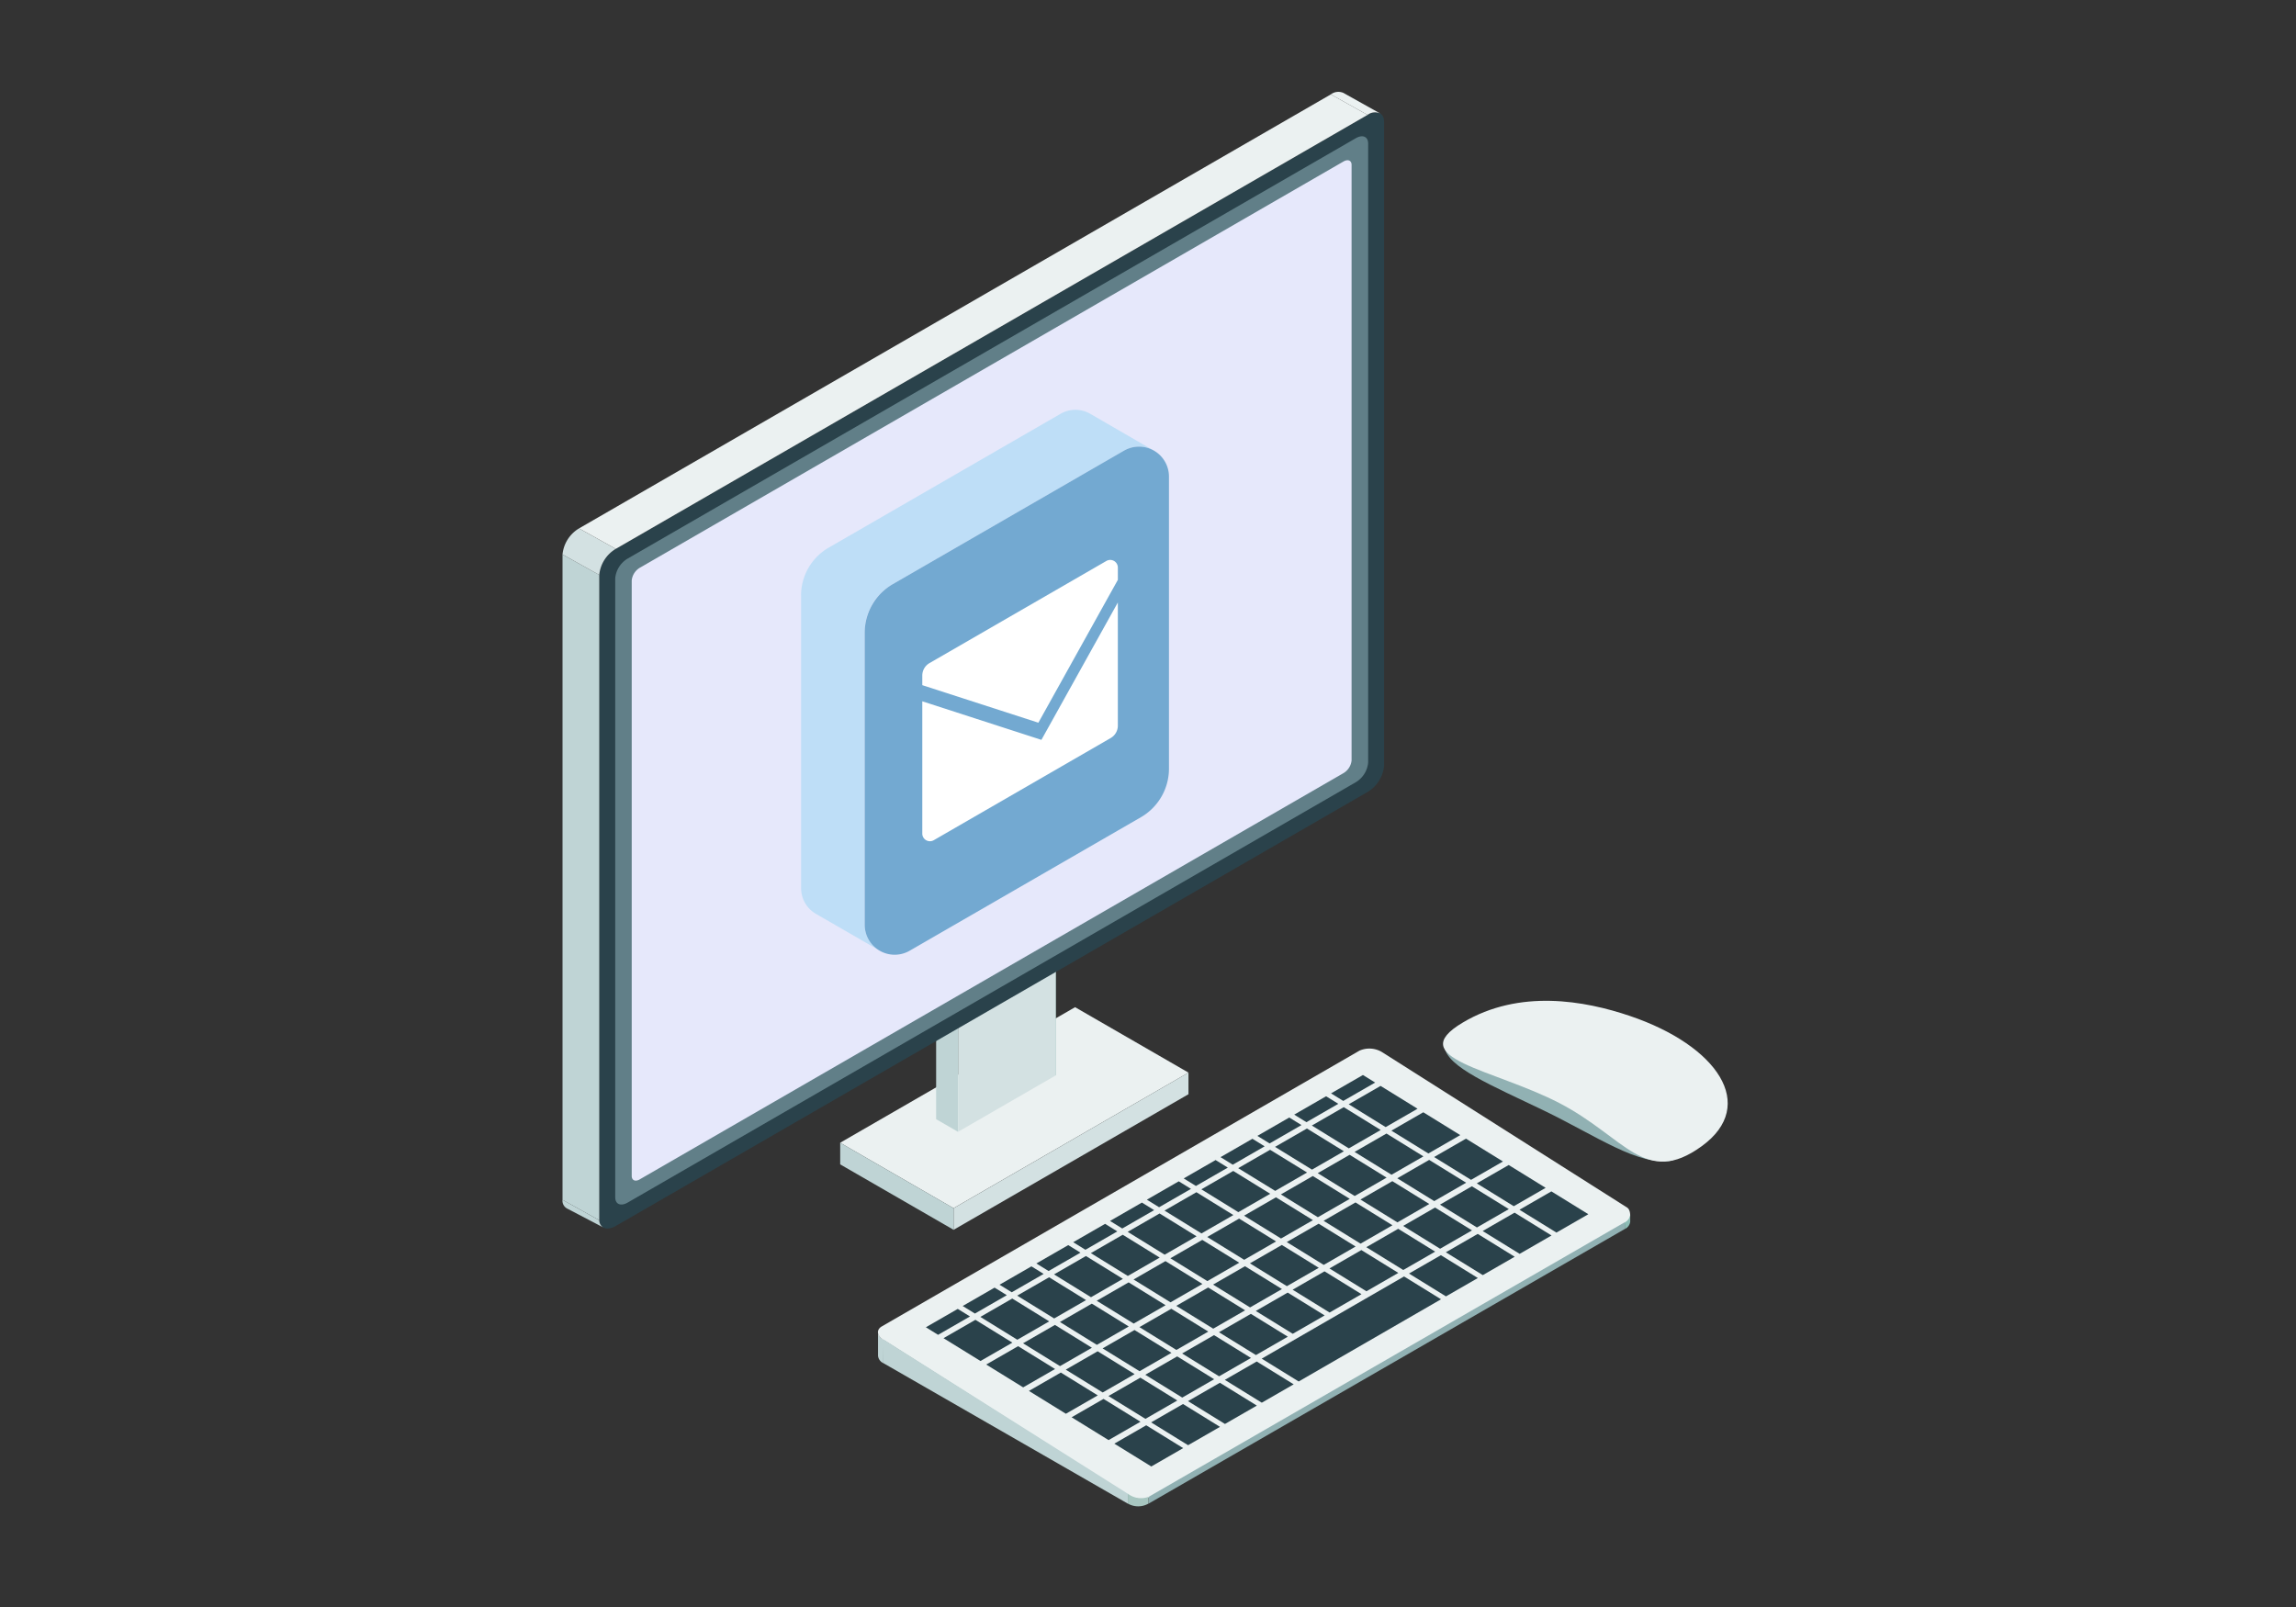 <svg xmlns="http://www.w3.org/2000/svg" xmlns:xlink="http://www.w3.org/1999/xlink" width="200" height="140" viewBox="0 0 200 140">
  <rect x="0" y="0" width="200" height="140" fill="#333333" stroke="none"/>
  <defs>
    <clipPath id="clip-path">
      <rect id="長方形_10443" data-name="長方形 10443" width="101.499" height="123.231" fill="none"/>
    </clipPath>
  </defs>
  <g id="works_flow_01" transform="translate(-178 -4817)">
    <g id="グループ_7662" data-name="グループ 7662" transform="translate(227 4825)">
      <g id="グループ_7661" data-name="グループ 7661" clip-path="url(#clip-path)">
        <path id="パス_10741" data-name="パス 10741" d="M113.187,445.84a.8.8,0,0,1-.47-.637v-2.082a.793.793,0,0,0,.48.658Z" transform="translate(-85.234 -335.081)" fill="#bfd4d5"/>
        <path id="パス_10742" data-name="パス 10742" d="M178.09,356.88l-41.6,24.019a2.133,2.133,0,0,1-1.972-.127l-21.343-13.537c-.585-.361-.65-.89-.146-1.182l41.6-24.019a2.133,2.133,0,0,1,1.972.127L177.944,355.7c.394.259.275,1.091.146,1.182" transform="translate(-85.212 -258.501)" fill="#ebf1f1"/>
        <path id="パス_10743" data-name="パス 10743" d="M347.9,394.878l-2.778,1.6-3.22-1.989,2.778-1.6Z" transform="translate(-258.543 -297.097)" fill="#2a424b"/>
        <path id="パス_10744" data-name="パス 10744" d="M332.645,385.455l-2.778,1.6-3.22-1.989,2.778-1.6Z" transform="translate(-247.006 -289.972)" fill="#2a424b"/>
        <path id="パス_10745" data-name="パス 10745" d="M317.389,376.033l-2.778,1.6-3.22-1.989,2.778-1.6Z" transform="translate(-235.47 -282.846)" fill="#2a424b"/>
        <path id="パス_10746" data-name="パス 10746" d="M302.133,366.61l-2.778,1.6-3.22-1.989,2.778-1.6Z" transform="translate(-223.933 -275.721)" fill="#2a424b"/>
        <path id="パス_10747" data-name="パス 10747" d="M286.877,357.187l-2.778,1.6-3.22-1.989,2.778-1.6Z" transform="translate(-212.397 -268.595)" fill="#2a424b"/>
        <path id="パス_10748" data-name="パス 10748" d="M334.742,402.476l-2.778,1.6-3.22-1.989,2.778-1.6Z" transform="translate(-248.591 -302.842)" fill="#2a424b"/>
        <path id="パス_10749" data-name="パス 10749" d="M319.486,393.053l-2.778,1.6-3.22-1.989,2.778-1.6Z" transform="translate(-237.055 -295.717)" fill="#2a424b"/>
        <path id="パス_10750" data-name="パス 10750" d="M304.23,383.63l-2.778,1.6-3.22-1.989,2.778-1.6Z" transform="translate(-225.518 -288.592)" fill="#2a424b"/>
        <path id="パス_10751" data-name="パス 10751" d="M288.974,374.208l-2.778,1.6-3.22-1.989,2.778-1.6Z" transform="translate(-213.982 -281.466)" fill="#2a424b"/>
        <path id="パス_10752" data-name="パス 10752" d="M273.717,364.785l-2.778,1.6-3.22-1.989,2.778-1.6Z" transform="translate(-202.446 -274.341)" fill="#2a424b"/>
        <path id="パス_10753" data-name="パス 10753" d="M321.582,410.074l-2.778,1.6-3.22-1.989,2.778-1.6Z" transform="translate(-238.64 -308.588)" fill="#2a424b"/>
        <path id="パス_10754" data-name="パス 10754" d="M306.326,400.651l-2.778,1.6-3.22-1.989,2.778-1.6Z" transform="translate(-227.103 -301.462)" fill="#2a424b"/>
        <path id="パス_10755" data-name="パス 10755" d="M291.07,391.228l-2.778,1.6-3.22-1.989,2.778-1.6Z" transform="translate(-215.567 -294.337)" fill="#2a424b"/>
        <path id="パス_10756" data-name="パス 10756" d="M275.814,381.806l-2.778,1.6-3.22-1.989,2.778-1.6Z" transform="translate(-204.031 -287.212)" fill="#2a424b"/>
        <path id="パス_10757" data-name="パス 10757" d="M260.558,372.383l-2.778,1.6L254.56,372l2.778-1.6Z" transform="translate(-192.494 -280.086)" fill="#2a424b"/>
        <path id="パス_10758" data-name="パス 10758" d="M308.422,417.672l-2.778,1.6-3.22-1.989,2.778-1.6Z" transform="translate(-228.689 -314.333)" fill="#2a424b"/>
        <path id="パス_10759" data-name="パス 10759" d="M293.166,408.249l-2.778,1.6-3.22-1.989,2.778-1.6Z" transform="translate(-217.152 -307.208)" fill="#2a424b"/>
        <path id="パス_10760" data-name="パス 10760" d="M277.91,398.826l-2.778,1.6-3.22-1.989,2.778-1.6Z" transform="translate(-205.616 -300.082)" fill="#2a424b"/>
        <path id="パス_10761" data-name="パス 10761" d="M262.654,389.4l-2.778,1.6-3.22-1.989,2.778-1.6Z" transform="translate(-194.079 -292.957)" fill="#2a424b"/>
        <path id="パス_10762" data-name="パス 10762" d="M247.4,379.98l-2.778,1.6L241.4,379.6l2.778-1.6Z" transform="translate(-182.543 -285.832)" fill="#2a424b"/>
        <path id="パス_10763" data-name="パス 10763" d="M280.006,415.847l-2.778,1.6-3.22-1.989,2.778-1.6Z" transform="translate(-207.201 -312.953)" fill="#2a424b"/>
        <path id="パス_10764" data-name="パス 10764" d="M264.75,406.424l-2.778,1.6-3.22-1.989,2.778-1.6Z" transform="translate(-195.665 -305.828)" fill="#2a424b"/>
        <path id="パス_10765" data-name="パス 10765" d="M249.494,397l-2.778,1.6-3.22-1.989,2.778-1.6Z" transform="translate(-184.128 -298.702)" fill="#2a424b"/>
        <path id="パス_10766" data-name="パス 10766" d="M234.238,387.578l-2.778,1.6-3.22-1.989,2.778-1.6Z" transform="translate(-172.592 -291.577)" fill="#2a424b"/>
        <path id="パス_10767" data-name="パス 10767" d="M266.846,423.445l-2.778,1.6-3.22-1.989,2.778-1.6Z" transform="translate(-197.25 -318.699)" fill="#2a424b"/>
        <path id="パス_10768" data-name="パス 10768" d="M251.59,414.022l-2.778,1.6-3.22-1.989,2.778-1.6Z" transform="translate(-185.713 -311.573)" fill="#2a424b"/>
        <path id="パス_10769" data-name="パス 10769" d="M236.334,404.6l-2.778,1.6-3.22-1.989,2.778-1.6Z" transform="translate(-174.177 -304.448)" fill="#2a424b"/>
        <path id="パス_10770" data-name="パス 10770" d="M221.078,395.176l-2.778,1.6-3.22-1.989,2.778-1.6Z" transform="translate(-162.641 -297.322)" fill="#2a424b"/>
        <path id="パス_10771" data-name="パス 10771" d="M253.687,431.042l-2.778,1.6-3.22-1.989,2.778-1.6Z" transform="translate(-187.299 -324.444)" fill="#2a424b"/>
        <path id="パス_10772" data-name="パス 10772" d="M238.43,421.62l-2.778,1.6-3.22-1.989,2.778-1.6Z" transform="translate(-175.762 -317.319)" fill="#2a424b"/>
        <path id="パス_10773" data-name="パス 10773" d="M223.174,412.2l-2.778,1.6-3.22-1.989,2.778-1.6Z" transform="translate(-164.226 -310.193)" fill="#2a424b"/>
        <path id="パス_10774" data-name="パス 10774" d="M207.918,402.774l-2.778,1.6-3.22-1.989,2.778-1.6Z" transform="translate(-152.689 -303.068)" fill="#2a424b"/>
        <path id="パス_10775" data-name="パス 10775" d="M265.409,425.27l-12.4,7.161-3.22-1.989,12.4-7.161Z" transform="translate(-188.884 -320.078)" fill="#2a424b"/>
        <path id="パス_10776" data-name="パス 10776" d="M240.527,438.64l-2.778,1.6-3.22-1.989,2.778-1.6Z" transform="translate(-177.347 -330.189)" fill="#2a424b"/>
        <path id="パス_10777" data-name="パス 10777" d="M225.271,429.217l-2.778,1.6-3.22-1.989,2.778-1.6Z" transform="translate(-165.811 -323.064)" fill="#2a424b"/>
        <path id="パス_10778" data-name="パス 10778" d="M210.014,419.794l-2.778,1.6-3.22-1.989,2.778-1.6Z" transform="translate(-154.274 -315.938)" fill="#2a424b"/>
        <path id="パス_10779" data-name="パス 10779" d="M194.758,410.372l-2.778,1.6-3.22-1.989,2.778-1.6Z" transform="translate(-142.738 -308.813)" fill="#2a424b"/>
        <path id="パス_10780" data-name="パス 10780" d="M242.623,455.661l-2.778,1.6-3.22-1.989,2.778-1.6Z" transform="translate(-178.933 -343.06)" fill="#2a424b"/>
        <path id="パス_10781" data-name="パス 10781" d="M227.367,446.238l-2.778,1.6-3.22-1.989,2.778-1.6Z" transform="translate(-167.396 -335.935)" fill="#2a424b"/>
        <path id="パス_10782" data-name="パス 10782" d="M212.111,436.815l-2.778,1.6-3.22-1.989,2.778-1.6Z" transform="translate(-155.86 -328.809)" fill="#2a424b"/>
        <path id="パス_10783" data-name="パス 10783" d="M196.855,427.392l-2.778,1.6-3.22-1.989,2.778-1.6Z" transform="translate(-144.323 -321.684)" fill="#2a424b"/>
        <path id="パス_10784" data-name="パス 10784" d="M181.6,417.97l-2.778,1.6-3.22-1.989,2.778-1.6Z" transform="translate(-132.787 -314.558)" fill="#2a424b"/>
        <path id="パス_10785" data-name="パス 10785" d="M229.463,463.259l-2.778,1.6-3.22-1.989,2.778-1.6Z" transform="translate(-168.981 -348.805)" fill="#2a424b"/>
        <path id="パス_10786" data-name="パス 10786" d="M214.207,453.836l-2.778,1.6-3.22-1.989,2.778-1.6Z" transform="translate(-157.445 -341.68)" fill="#2a424b"/>
        <path id="パス_10787" data-name="パス 10787" d="M198.951,444.413l-2.778,1.6-3.22-1.989,2.778-1.6Z" transform="translate(-145.908 -334.555)" fill="#2a424b"/>
        <path id="パス_10788" data-name="パス 10788" d="M183.695,434.99l-2.778,1.6L177.7,434.6l2.778-1.6Z" transform="translate(-134.372 -327.429)" fill="#2a424b"/>
        <path id="パス_10789" data-name="パス 10789" d="M168.439,425.567l-2.778,1.6-3.22-1.989,2.778-1.6Z" transform="translate(-122.835 -320.304)" fill="#2a424b"/>
        <path id="パス_10790" data-name="パス 10790" d="M216.3,470.856l-2.778,1.6-3.22-1.989,2.778-1.6Z" transform="translate(-159.03 -354.551)" fill="#2a424b"/>
        <path id="パス_10791" data-name="パス 10791" d="M201.047,461.434l-2.778,1.6-3.22-1.989,2.778-1.6Z" transform="translate(-147.494 -347.425)" fill="#2a424b"/>
        <path id="パス_10792" data-name="パス 10792" d="M185.791,452.011l-2.778,1.6-3.22-1.989,2.778-1.6Z" transform="translate(-135.957 -340.3)" fill="#2a424b"/>
        <path id="パス_10793" data-name="パス 10793" d="M170.535,442.588l-2.778,1.6-3.22-1.989,2.778-1.6Z" transform="translate(-124.421 -333.174)" fill="#2a424b"/>
        <path id="パス_10794" data-name="パス 10794" d="M155.279,433.165l-2.778,1.6-3.22-1.989,2.778-1.6Z" transform="translate(-112.884 -326.049)" fill="#2a424b"/>
        <path id="パス_10795" data-name="パス 10795" d="M203.144,478.454l-2.778,1.6-3.22-1.989,2.778-1.6Z" transform="translate(-149.079 -360.296)" fill="#2a424b"/>
        <path id="パス_10796" data-name="パス 10796" d="M187.887,469.031l-2.778,1.6-3.22-1.989,2.778-1.6Z" transform="translate(-137.542 -353.171)" fill="#2a424b"/>
        <path id="パス_10797" data-name="パス 10797" d="M172.631,459.609l-2.778,1.6-3.22-1.989,2.778-1.6Z" transform="translate(-126.006 -346.045)" fill="#2a424b"/>
        <path id="パス_10798" data-name="パス 10798" d="M157.375,450.186l-2.778,1.6-3.22-1.989,2.778-1.6Z" transform="translate(-114.47 -338.92)" fill="#2a424b"/>
        <path id="パス_10799" data-name="パス 10799" d="M142.119,440.763l-2.778,1.6-3.22-1.989,2.778-1.6Z" transform="translate(-102.933 -331.794)" fill="#2a424b"/>
        <path id="パス_10800" data-name="パス 10800" d="M278.412,351.959l-2.778,1.6-1.065-.658,2.778-1.6Z" transform="translate(-207.625 -265.648)" fill="#2a424b"/>
        <path id="パス_10801" data-name="パス 10801" d="M265.253,359.557l-2.778,1.6-1.065-.658,2.778-1.6Z" transform="translate(-197.675 -271.394)" fill="#2a424b"/>
        <path id="パス_10802" data-name="パス 10802" d="M252.093,367.154l-2.778,1.6-1.065-.658,2.778-1.6Z" transform="translate(-187.723 -277.139)" fill="#2a424b"/>
        <path id="パス_10803" data-name="パス 10803" d="M238.933,374.752l-2.778,1.6-1.065-.658,2.778-1.6Z" transform="translate(-177.772 -282.885)" fill="#2a424b"/>
        <path id="パス_10804" data-name="パス 10804" d="M225.774,382.35l-2.778,1.6-1.065-.658,2.778-1.6Z" transform="translate(-167.821 -288.63)" fill="#2a424b"/>
        <path id="パス_10805" data-name="パス 10805" d="M212.614,389.948l-2.778,1.6-1.065-.658,2.778-1.6Z" transform="translate(-157.87 -294.375)" fill="#2a424b"/>
        <path id="パス_10806" data-name="パス 10806" d="M199.453,397.546l-2.778,1.6-1.065-.658,2.778-1.6Z" transform="translate(-147.918 -300.121)" fill="#2a424b"/>
        <path id="パス_10807" data-name="パス 10807" d="M186.294,405.144l-2.778,1.6-1.065-.658,2.778-1.6Z" transform="translate(-137.967 -305.866)" fill="#2a424b"/>
        <path id="パス_10808" data-name="パス 10808" d="M173.134,412.741l-2.778,1.6-1.065-.658,2.778-1.6Z" transform="translate(-128.016 -311.611)" fill="#2a424b"/>
        <path id="パス_10809" data-name="パス 10809" d="M159.975,420.339l-2.778,1.6-1.065-.658,2.778-1.6Z" transform="translate(-118.065 -317.357)" fill="#2a424b"/>
        <path id="パス_10810" data-name="パス 10810" d="M146.814,427.937l-2.778,1.6-1.065-.658,2.778-1.6Z" transform="translate(-108.113 -323.102)" fill="#2a424b"/>
        <path id="パス_10811" data-name="パス 10811" d="M133.655,435.535l-2.778,1.6-1.065-.658,2.778-1.6Z" transform="translate(-98.162 -328.847)" fill="#2a424b"/>
        <path id="パス_10812" data-name="パス 10812" d="M135.94,459.227l-21.29-13.446v2.07l21.29,12.238Z" transform="translate(-86.696 -337.093)" fill="#bfd4d5"/>
        <path id="パス_10813" data-name="パス 10813" d="M209.379,427.831v.589l41.486-23.929V403.9Z" transform="translate(-158.329 -305.425)" fill="#91b1b3"/>
        <path id="パス_10814" data-name="パス 10814" d="M201.971,501.761h0a1.8,1.8,0,0,0,1.8,0h0v-.589h0a1.859,1.859,0,0,1-1.8-.273h0Z" transform="translate(-152.727 -378.772)" fill="#a8c7c1"/>
        <path id="パス_10815" data-name="パス 10815" d="M379.506,402.1a.8.8,0,0,0,.47-.637v-.64a.843.843,0,0,1-.48.7Z" transform="translate(-286.97 -303.032)" fill="#8cbcb5"/>
        <path id="パス_10816" data-name="パス 10816" d="M315.1,340.8c.154,1.788,4.16,3.418,8.622,5.571,4.63,2.235,8.286,4.882,11.207,4.377,1.335-.057-14.781-11.163-19.829-9.949" transform="translate(-238.274 -257.639)" fill="#91b1b3"/>
        <path id="パス_10817" data-name="パス 10817" d="M330.883,326.115c7.579,2.572,11.165,7.764,6.232,11.341s-6.665-.792-12.413-3.767-13.639-3.888-8.4-7.005c4.933-2.937,10.608-1.919,14.584-.569" transform="translate(-237.884 -245.599)" fill="#ebf1f1"/>
        <path id="パス_10818" data-name="パス 10818" d="M129.543,332.762l-9.878-5.7L99.2,338.872l9.878,5.7Z" transform="translate(-75.017 -247.317)" fill="#ebf1f1"/>
        <path id="パス_10819" data-name="パス 10819" d="M109.083,383.094l-9.878-5.7v-1.883l9.878,5.7Z" transform="translate(-75.017 -283.954)" fill="#bfd4d5"/>
        <path id="パス_10820" data-name="パス 10820" d="M139.72,364.146l20.46-11.813v-1.882l-20.46,11.812Z" transform="translate(-105.654 -265.006)" fill="#d3e1e2"/>
        <path id="パス_10821" data-name="パス 10821" d="M133.479,306.563V321.32l1.906,1.1V307.663Z" transform="translate(-100.935 -231.818)" fill="#bfd4d5"/>
        <path id="パス_10822" data-name="パス 10822" d="M168.385,286.41v14.757l1.906,1.1V287.51Z" transform="translate(-127.33 -216.579)" fill="#8cbcb5"/>
        <path id="パス_10823" data-name="パス 10823" d="M143.9,287.51l-1.906-1.1-8.511,4.914,1.906,1.1Z" transform="translate(-100.935 -216.579)" fill="#ebf1f1"/>
        <path id="パス_10824" data-name="パス 10824" d="M141.3,310.592l8.511-4.914V290.922l-8.511,4.914Z" transform="translate(-106.845 -219.991)" fill="#d3e1e2"/>
        <path id="パス_10825" data-name="パス 10825" d="M14.558,104.338l65.49-37.811a2.982,2.982,0,0,0,1.438-2.268V8.145c0-.794-.644-1.066-1.438-.608l-65.49,37.81a2.983,2.983,0,0,0-1.438,2.268V103.73c0,.794.644,1.066,1.438.608" transform="translate(-9.921 -5.531)" fill="#2a424b"/>
        <path id="パス_10826" data-name="パス 10826" d="M19.9,108.792,83.327,72.17a2.237,2.237,0,0,0,1.079-1.7V16.521c0-.6-.483-.8-1.079-.456L19.9,52.687a2.236,2.236,0,0,0-1.078,1.7v53.948c0,.6.483.8,1.078.456" transform="translate(-14.23 -12.022)" fill="#617f88"/>
        <path id="パス_10827" data-name="パス 10827" d="M25.422,113.231,86.728,77.836a1.455,1.455,0,0,0,.7-1.106V24.853c0-.387-.314-.52-.7-.3L25.422,59.952a1.455,1.455,0,0,0-.7,1.106v51.877c0,.387.314.52.7.3" transform="translate(-18.694 -18.487)" fill="#e6e8fb"/>
        <path id="パス_10828" data-name="パス 10828" d="M3.2,167.078,0,165.3v56.223L3.2,223.3Z" transform="translate(0 -124.994)" fill="#bfd4d5"/>
        <path id="パス_10829" data-name="パス 10829" d="M1.438,155.992A2.983,2.983,0,0,0,0,158.26l3.2,1.783a2.983,2.983,0,0,1,1.438-2.268Z" transform="translate(0 -117.959)" fill="#d3e1e2"/>
        <path id="パス_10830" data-name="パス 10830" d="M71.387.914,5.9,38.724l3.2,1.783L74.586,2.7Z" transform="translate(-4.46 -0.691)" fill="#ebf1f1"/>
        <path id="パス_10831" data-name="パス 10831" d="M278.824,1.9a1.07,1.07,0,0,0-1.124.108L274.5.223A1.086,1.086,0,0,1,275.607.1Z" transform="translate(-207.574 0)" fill="#ebf1f1"/>
        <path id="パス_10832" data-name="パス 10832" d="M3.2,397.672a.749.749,0,0,0,.355.633l-.143-.079L.421,396.662A.768.768,0,0,1,0,395.888Z" transform="translate(0 -299.365)" fill="#bfd4d5"/>
        <path id="パス_10833" data-name="パス 10833" d="M110.416,113.973a2.585,2.585,0,0,0-2.6.006l-20.14,11.628a4.816,4.816,0,0,0-2.452,4.187l.006,0v25.49a2.575,2.575,0,0,0,1.315,2.266l5.549,3.2a2.586,2.586,0,0,1-1.321-2.269V133a4.76,4.76,0,0,1,2.446-4.19l20.14-11.628a2.585,2.585,0,0,1,2.6,0Z" transform="translate(-64.446 -85.922)" fill="#bedef7"/>
        <path id="パス_10834" data-name="パス 10834" d="M110.414,138.743l20.14-11.628a2.61,2.61,0,0,1,3.915,2.26l0,25.439a4.894,4.894,0,0,1-2.447,4.238l-20.14,11.628a2.61,2.61,0,0,1-3.915-2.26l0-25.439a4.894,4.894,0,0,1,2.447-4.238" transform="translate(-81.643 -95.855)" fill="#73a9d1"/>
        <path id="パス_10835" data-name="パス 10835" d="M128.535,178.179v-.839a1.249,1.249,0,0,1,.625-1.082l15.41-8.9a.666.666,0,0,1,1,.577v1.068l-6.923,12.446Z" transform="translate(-97.196 -126.488)" fill="#fff"/>
        <path id="パス_10836" data-name="パス 10836" d="M128.535,191.077V202.6a.666.666,0,0,0,1,.577l15.41-8.9a1.249,1.249,0,0,0,.624-1.082V182.468l-6.658,11.968Z" transform="translate(-97.196 -137.98)" fill="#fff"/>
      </g>
    </g>
    <rect id="長方形_10462" data-name="長方形 10462" width="200" height="140" transform="translate(178 4817)" fill="none"/>
  </g>
</svg>

